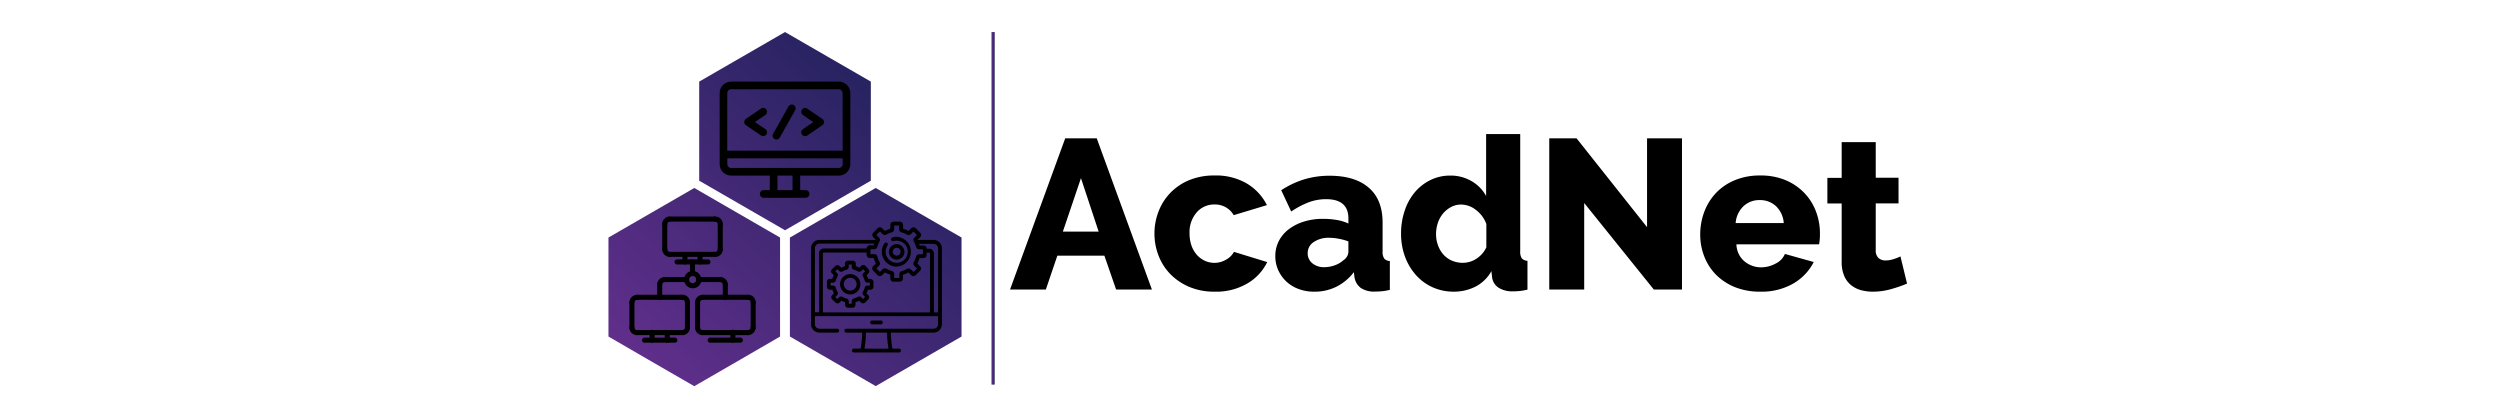 <svg height="70" id="Layer_1" data-name="Layer 1" xmlns="http://www.w3.org/2000/svg" xmlns:xlink="http://www.w3.org/1999/xlink" viewBox="0 0 420 130"><defs><style>.cls-1,.cls-3{fill:none;}.cls-2{clip-path:url(#clip-path);}.cls-3{stroke-miterlimit:10;stroke:url(#linear-gradient);}.cls-4{fill-rule:evenodd;fill:url(#linear-gradient-2);}.cls-5{fill:#000000;}</style><clipPath id="clip-path"><rect class="cls-1" width="420" height="130"/></clipPath><linearGradient id="linear-gradient" x1="129.34" y1="65" x2="130.34" y2="65" gradientUnits="userSpaceOnUse"><stop offset="0.02" stop-color="#673090"/><stop offset="0.98" stop-color="#272361"/></linearGradient><linearGradient id="linear-gradient-2" x1="-742.14" y1="600.59" x2="-741.33" y2="601.48" gradientTransform="matrix(110.16, 0, 0, -110.49, 81769.18, 66491.12)" xlink:href="#linear-gradient"/></defs><g class="cls-2"><line class="cls-3" x1="129.84" y1="10" x2="129.84" y2="120"/><path class="cls-4" d="M9.84,105V74.11l13.39-7.73,13.39-7.73L50,66.38l13.38,7.73V105L50,112.76l-13.39,7.73-13.39-7.73Zm56.61,0V74.11l13.39-7.73,13.38-7.73,13.39,7.73L120,74.11V105l-13.39,7.73-13.39,7.73-13.38-7.73ZM38.15,56.38V25.46l13.39-7.73L64.93,10l13.38,7.73L91.7,25.46V56.38L78.31,64.11,64.93,71.84,51.54,64.11Z"/><path class="cls-5" d="M94.83,101.2a.6.6,0,0,0,0-1.2H92.1a.6.6,0,0,0,0,1.2Z"/><path class="cls-5" d="M111.26,74.85h-5l.83-.84a1,1,0,0,0,0-1.42l-1.36-1.37a1,1,0,0,0-1.43,0l-.85.85a7.35,7.35,0,0,0-1.69-.7v-1.2a1,1,0,0,0-1-1H98.79a1,1,0,0,0-1,1v1.2a7.62,7.62,0,0,0-1.7.7l-.85-.85a1,1,0,0,0-1.42,0l-1.37,1.37a1,1,0,0,0,0,1.42l.84.84H75.67a2.63,2.63,0,0,0-2.62,2.62v23.68a2.63,2.63,0,0,0,2.62,2.62h5.55a.6.6,0,1,0,0-1.2H75.67a1.43,1.43,0,0,1-1.42-1.42V98.63h38.43v2.52a1.43,1.43,0,0,1-1.42,1.42H84.07a.6.6,0,0,0,0,1.2H89a31.74,31.74,0,0,1-.48,5H86.42a.6.6,0,1,0,0,1.2h14.09a.6.6,0,0,0,0-1.2H98.43a31.74,31.74,0,0,1-.49-5h13.32a2.63,2.63,0,0,0,2.62-2.62V77.47a2.63,2.63,0,0,0-2.62-2.62ZM89.72,108.78a34.06,34.06,0,0,0,.46-5h6.57a34.06,34.06,0,0,0,.46,5Zm4.53-34.66-.82-.82,1.1-1.1.82.82a1,1,0,0,0,1.23.15,6.53,6.53,0,0,1,1.64-.68,1,1,0,0,0,.77-1V70.36h1.55v1.15a1,1,0,0,0,.76,1,6.6,6.6,0,0,1,1.65.68,1,1,0,0,0,1.23-.15l.81-.82,1.1,1.1-.81.82a1,1,0,0,0-.16,1.23,6.21,6.21,0,0,1,.69,1.64,1,1,0,0,0,1,.77h1.16v1.55h-1.16a1,1,0,0,0-1,.76,6.14,6.14,0,0,1-.69,1.65,1,1,0,0,0,.16,1.23l.81.82L105,84.86l-.81-.81A1,1,0,0,0,103,83.9a6.6,6.6,0,0,1-1.65.68,1,1,0,0,0-.76,1v1.16H99V85.55a1,1,0,0,0-.77-1,6.08,6.08,0,0,1-1.64-.69,1,1,0,0,0-1.23.16l-.82.81-1.1-1.09.82-.82a1,1,0,0,0,.15-1.23,6.45,6.45,0,0,1-.68-1.65,1,1,0,0,0-1-.76H91.59V77.76h1.15a1,1,0,0,0,1-.77,6.53,6.53,0,0,1,.68-1.64,1,1,0,0,0-.15-1.23Zm-18.7,5V97.43h-1.3v-20a1.43,1.43,0,0,1,1.42-1.42H92.76a5,5,0,0,0-.16.51H91.4a1,1,0,0,0-1,1v0H77a1.48,1.48,0,0,0-1.48,1.48Zm34.63,18.35H76.74V79.08A.29.29,0,0,1,77,78.8H90.39v.7a1,1,0,0,0,1,1h1.2a7.62,7.62,0,0,0,.7,1.7l-.85.84a1,1,0,0,0,0,1.43l1.37,1.37a1,1,0,0,0,1.42,0l.85-.85a7.62,7.62,0,0,0,1.7.7v1.2a1,1,0,0,0,1,1h1.94a1,1,0,0,0,1-1V85.7a7.35,7.35,0,0,0,1.69-.7l.85.85a1,1,0,0,0,1.43,0l1.36-1.37a1,1,0,0,0,0-1.43l-.84-.84a7.62,7.62,0,0,0,.7-1.7h1.2a1,1,0,0,0,1-1v-.7h.76a.28.28,0,0,1,.28.28V97.43Zm2.5,0h-1.3V79.08a1.48,1.48,0,0,0-1.48-1.48h-.76v0a1,1,0,0,0-1-1h-1.2c-.05-.17-.1-.34-.16-.51h4.49a1.43,1.43,0,0,1,1.42,1.42Z"/><path class="cls-5" d="M99.76,83.18a4.65,4.65,0,0,0,0-9.29,4.53,4.53,0,0,0-1.27.18.6.6,0,1,0,.33,1.15,3.68,3.68,0,0,1,.94-.13,3.45,3.45,0,1,1-3.44,3.44,3.37,3.37,0,0,1,.59-1.92.6.6,0,0,0-.16-.83.59.59,0,0,0-.83.16,4.6,4.6,0,0,0-.8,2.59,4.65,4.65,0,0,0,4.64,4.65Z"/><path class="cls-5" d="M102.18,78.53A2.42,2.42,0,1,0,99.76,81a2.42,2.42,0,0,0,2.42-2.42Zm-3.63,0a1.22,1.22,0,1,1,1.21,1.22,1.21,1.21,0,0,1-1.21-1.22Z"/><path class="cls-5" d="M91.68,87h-.82a5.17,5.17,0,0,0-.47-1.14l.58-.57a.93.93,0,0,0,.27-.65A.91.91,0,0,0,91,84l-1-1.05a.91.91,0,0,0-1.29,0l-.57.57a6.35,6.35,0,0,0-1.14-.47v-.81a.91.91,0,0,0-.91-.91H84.53a.91.91,0,0,0-.91.91v.81a6.67,6.67,0,0,0-1.14.47L81.91,83a.91.91,0,0,0-1.29,0L79.57,84a.92.92,0,0,0,0,1.29l.58.57A5.17,5.17,0,0,0,79.68,87h-.82A.91.91,0,0,0,78,88v1.48a.91.91,0,0,0,.91.91h.82a5.29,5.29,0,0,0,.47,1.13l-.58.58a.92.92,0,0,0,0,1.29l1.05,1a.93.93,0,0,0,1.29,0l.57-.58a5.37,5.37,0,0,0,1.14.47v.82a.91.91,0,0,0,.91.91H86a.91.91,0,0,0,.91-.91v-.82a5.17,5.17,0,0,0,1.14-.47l.57.58a.92.92,0,0,0,.65.26.9.9,0,0,0,.64-.26l1-1a.91.91,0,0,0,0-1.29l-.58-.58a5.29,5.29,0,0,0,.47-1.13h.82a.91.91,0,0,0,.91-.91V88a.91.91,0,0,0-.91-.91Zm-.29,2.1h-.74a.93.93,0,0,0-.89.69,4.82,4.82,0,0,1-.5,1.22.92.92,0,0,0,.13,1.12l.53.52-.64.65-.53-.53a.91.91,0,0,0-1.11-.14,4.51,4.51,0,0,1-1.22.51.91.91,0,0,0-.69.88v.75h-.91v-.75a.92.92,0,0,0-.7-.88,4.79,4.79,0,0,1-1.22-.51.91.91,0,0,0-1.11.14l-.53.53-.64-.65.53-.52a.94.94,0,0,0,.14-1.12,4.51,4.51,0,0,1-.51-1.22.92.92,0,0,0-.89-.69h-.74v-.91h.74a.91.91,0,0,0,.89-.69,4.51,4.51,0,0,1,.51-1.22.92.92,0,0,0-.14-1.11l-.53-.53.64-.64.53.53a.91.91,0,0,0,1.11.13,4.79,4.79,0,0,1,1.22-.51.91.91,0,0,0,.7-.88v-.74h.91v.74a.9.9,0,0,0,.69.88,4.79,4.79,0,0,1,1.22.51.91.91,0,0,0,1.11-.13l.53-.53.64.64-.53.53a.91.91,0,0,0-.13,1.11,4.82,4.82,0,0,1,.5,1.22.92.92,0,0,0,.89.69h.74v.91Z"/><path class="cls-5" d="M85.27,85.52a3.17,3.17,0,1,0,3.17,3.17,3.17,3.17,0,0,0-3.17-3.17Zm0,5.14a2,2,0,1,1,2-2A2,2,0,0,1,85.27,90.66Z"/><path class="cls-5" d="M44.72,88H38a.79.79,0,1,1,0-1.57h6.69a.79.79,0,1,1,0,1.57Z"/><path class="cls-5" d="M36.06,86.06a.8.8,0,0,1-.79-.79V81.73a.79.79,0,0,1,1.58,0v3.54A.79.79,0,0,1,36.06,86.06Z"/><path class="cls-5" d="M34.09,88H27.4a.79.79,0,1,1,0-1.57h6.69a.79.79,0,1,1,0,1.57Z"/><path class="cls-5" d="M36.06,89.93a2.69,2.69,0,1,1,2.76-2.69A2.64,2.64,0,0,1,36.06,89.93Zm0-3.81a1.12,1.12,0,1,0,1.18,1.12A1.11,1.11,0,0,0,36.06,86.12Z"/><path class="cls-5" d="M46.29,89.6a.78.78,0,0,1-.78-.79.8.8,0,0,0-.79-.79.79.79,0,1,1,0-1.57,2.36,2.36,0,0,1,2.36,2.36A.79.79,0,0,1,46.29,89.6Z"/><path class="cls-5" d="M46.29,93.54a.79.79,0,0,1-.78-.79V88.81a.79.79,0,1,1,1.57,0v3.94A.79.79,0,0,1,46.29,93.54Z"/><path class="cls-5" d="M25.83,89.6a.79.79,0,0,1-.79-.79,2.36,2.36,0,0,1,2.36-2.36.79.79,0,1,1,0,1.57.8.8,0,0,0-.79.79A.78.78,0,0,1,25.83,89.6Z"/><path class="cls-5" d="M25.83,93.54a.79.79,0,0,1-.79-.79V88.81a.79.79,0,1,1,1.57,0v3.94A.79.79,0,0,1,25.83,93.54Z"/><path class="cls-5" d="M40.78,82.51H31.34a.79.79,0,1,1,0-1.57h9.44a.79.79,0,1,1,0,1.57Z"/><path class="cls-5" d="M33.7,82.51a.78.78,0,0,1-.79-.78V79.36a.79.79,0,0,1,1.58,0v2.37A.79.79,0,0,1,33.7,82.51Z"/><path class="cls-5" d="M38.42,82.51a.79.79,0,0,1-.79-.78V79.36a.79.79,0,0,1,1.58,0v2.37A.78.78,0,0,1,38.42,82.51Z"/><path class="cls-5" d="M43.15,80.15a.79.79,0,1,1,0-1.57.79.79,0,0,0,.78-.79.79.79,0,0,1,1.58,0A2.36,2.36,0,0,1,43.15,80.15Z"/><path class="cls-5" d="M44.72,70.71a.79.79,0,0,1-.79-.79.78.78,0,0,0-.78-.79.79.79,0,1,1,0-1.57,2.36,2.36,0,0,1,2.36,2.36A.79.79,0,0,1,44.72,70.71Z"/><path class="cls-5" d="M27.4,70.71a.8.8,0,0,1-.79-.79A2.37,2.37,0,0,1,29,67.56a.79.79,0,0,1,0,1.57.79.79,0,0,0-.79.79A.79.79,0,0,1,27.4,70.71Z"/><path class="cls-5" d="M29,80.15a2.37,2.37,0,0,1-2.37-2.36.79.79,0,1,1,1.58,0,.79.79,0,0,0,.79.79.79.79,0,0,1,0,1.57Z"/><path class="cls-5" d="M18.74,104.56a2.37,2.37,0,0,1-2.36-2.37.79.79,0,0,1,1.57,0,.79.79,0,0,0,.79.79.79.79,0,0,1,0,1.58Z"/><path class="cls-5" d="M17.17,95.11a.79.79,0,0,1-.79-.79A2.36,2.36,0,0,1,18.74,92a.79.79,0,0,1,0,1.58.79.79,0,0,0-.79.78A.78.78,0,0,1,17.17,95.11Z"/><path class="cls-5" d="M34.49,95.11a.79.79,0,0,1-.79-.79.78.78,0,0,0-.79-.78.79.79,0,0,1,0-1.58,2.36,2.36,0,0,1,2.36,2.36A.78.78,0,0,1,34.49,95.11Z"/><path class="cls-5" d="M32.91,104.56a.79.79,0,1,1,0-1.58.79.79,0,0,0,.79-.79.79.79,0,0,1,1.57,0A2.37,2.37,0,0,1,32.91,104.56Z"/><path class="cls-5" d="M23.47,106.92a.79.79,0,0,1-.79-.79v-2.36a.79.79,0,1,1,1.57,0v2.36A.78.78,0,0,1,23.47,106.92Z"/><path class="cls-5" d="M30.55,106.92H21.1a.79.79,0,0,1,0-1.58h9.45a.79.79,0,1,1,0,1.58Z"/><path class="cls-5" d="M51,106.92H41.57a.79.79,0,1,1,0-1.58H51a.79.79,0,1,1,0,1.58Z"/><path class="cls-5" d="M48.66,106.92a.79.79,0,0,1-.79-.79v-2.36a.79.79,0,1,1,1.57,0v2.36A.78.78,0,0,1,48.66,106.92Z"/><path class="cls-5" d="M28.19,106.92a.79.79,0,0,1-.79-.79v-2.36a.79.79,0,0,1,1.58,0v2.36A.79.79,0,0,1,28.19,106.92Z"/><path class="cls-5" d="M39.21,104.56a2.37,2.37,0,0,1-2.36-2.37.79.79,0,0,1,1.57,0,.79.79,0,0,0,.79.79.79.79,0,1,1,0,1.58Z"/><path class="cls-5" d="M37.63,95.11a.78.78,0,0,1-.78-.79A2.36,2.36,0,0,1,39.21,92a.79.79,0,0,1,0,1.58.79.79,0,0,0-.79.78A.79.79,0,0,1,37.63,95.11Z"/><path class="cls-5" d="M55,95.11a.79.79,0,0,1-.79-.79.79.79,0,0,0-.79-.78.79.79,0,1,1,0-1.58,2.36,2.36,0,0,1,2.36,2.36A.78.78,0,0,1,55,95.11Z"/><path class="cls-5" d="M53.38,104.56a.79.79,0,1,1,0-1.58.79.79,0,0,0,.79-.79.79.79,0,0,1,1.57,0A2.37,2.37,0,0,1,53.38,104.56Z"/><path class="cls-5" d="M44.72,78.58a.79.79,0,0,1-.79-.79V69.92a.79.79,0,0,1,1.58,0v7.87A.79.79,0,0,1,44.72,78.58Z"/><path class="cls-5" d="M43.15,69.13H29a.79.79,0,1,1,0-1.57H43.15a.79.79,0,0,1,0,1.57Z"/><path class="cls-5" d="M43.15,80.15H29a.79.79,0,1,1,0-1.57H43.15a.79.79,0,0,1,0,1.57Z"/><path class="cls-5" d="M27.4,78.58a.8.8,0,0,1-.79-.79V69.92a.79.79,0,1,1,1.58,0v7.87A.79.79,0,0,1,27.4,78.58Z"/><path class="cls-5" d="M17.17,103a.79.79,0,0,1-.79-.79V94.32a.79.79,0,0,1,1.57,0v7.87A.78.78,0,0,1,17.17,103Z"/><path class="cls-5" d="M32.91,104.56H18.74a.79.79,0,1,1,0-1.58H32.91a.79.79,0,0,1,0,1.58Z"/><path class="cls-5" d="M32.91,93.54H18.74a.79.79,0,0,1,0-1.58H32.91a.79.79,0,0,1,0,1.58Z"/><path class="cls-5" d="M34.49,103a.79.79,0,0,1-.79-.79V94.32a.79.79,0,0,1,1.57,0v7.87A.78.78,0,0,1,34.49,103Z"/><path class="cls-5" d="M37.63,103a.78.78,0,0,1-.78-.79V94.32a.79.79,0,0,1,1.57,0v7.87A.79.79,0,0,1,37.63,103Z"/><path class="cls-5" d="M53.38,93.54H39.21a.79.79,0,1,1,0-1.58H53.38a.79.79,0,0,1,0,1.58Z"/><path class="cls-5" d="M53.38,104.56H39.21a.79.79,0,1,1,0-1.58H53.38a.79.79,0,1,1,0,1.58Z"/><path class="cls-5" d="M55,103a.79.79,0,0,1-.79-.79V94.32a.79.79,0,0,1,1.57,0v7.87A.78.78,0,0,1,55,103Z"/><path class="cls-5" d="M81.72,25.47H48.12a3.58,3.58,0,0,0-3.58,3.58V51.2a3.58,3.58,0,0,0,3.58,3.58H60.18v4.54H58.39a1.2,1.2,0,1,0,0,2.39H71.46a1.2,1.2,0,0,0,0-2.39h-1.8V54.78H81.72A3.58,3.58,0,0,0,85.3,51.2V29.05A3.58,3.58,0,0,0,81.72,25.47ZM67.27,59.32h-4.7V54.78h4.7ZM82.91,51.2a1.19,1.19,0,0,1-1.19,1.2H48.12a1.2,1.2,0,0,1-1.19-1.2V49.39h36Zm0-4.2h-36V29.05a1.2,1.2,0,0,1,1.19-1.2h33.6a1.19,1.19,0,0,1,1.19,1.2Z"/><path class="cls-5" d="M58.78,40.28l-3.24-2.21,3.24-2.2a1.2,1.2,0,0,0-1.35-2l-4.68,3.2a1.19,1.19,0,0,0,0,2l4.68,3.19a1.13,1.13,0,0,0,.67.21,1.18,1.18,0,0,0,1-.52A1.2,1.2,0,0,0,58.78,40.28Z"/><path class="cls-5" d="M76.54,37.09l-4.68-3.2a1.2,1.2,0,1,0-1.34,2l3.23,2.2-3.23,2.21a1.19,1.19,0,0,0,.67,2.18,1.18,1.18,0,0,0,.67-.21l4.68-3.19a1.19,1.19,0,0,0,0-2Z"/><path class="cls-5" d="M67.63,32.77a1.2,1.2,0,0,0-1.63.45l-4.79,8.53a1.19,1.19,0,1,0,2.08,1.17l4.79-8.53A1.18,1.18,0,0,0,67.63,32.77Z"/><path class="cls-5" d="M135.13,90.34l17.22-47.19h9.83L179.4,90.34H168.23l-3.66-10.57H149.89L146.3,90.34Zm16.48-18.08h11.17l-5.52-16.68Zm28.58.6h0A18.91,18.91,0,0,1,181.46,66h0a17.16,17.16,0,0,1,3.65-5.78h0a17.34,17.34,0,0,1,5.88-4h0a20.33,20.33,0,0,1,7.94-1.47h0a19,19,0,0,1,10.17,2.56h0A16.38,16.38,0,0,1,215.28,64h0l-10.36,3.13h0a6.69,6.69,0,0,0-6-3.33h0a7.17,7.17,0,0,0-5.55,2.46h0a9.4,9.4,0,0,0-2.23,6.58h0a11.19,11.19,0,0,0,.6,3.76h0a8.62,8.62,0,0,0,1.66,2.89h0a7.53,7.53,0,0,0,2.49,1.86h0a7.16,7.16,0,0,0,3,.66h0a7.13,7.13,0,0,0,3.65-1h0A6.13,6.13,0,0,0,205,78.58h0l10.37,3.19h0a15.59,15.59,0,0,1-6.15,6.64h0A19.22,19.22,0,0,1,198.93,91h0a19.76,19.76,0,0,1-7.87-1.49h0a18.16,18.16,0,0,1-5.92-4h0a16.93,16.93,0,0,1-3.68-5.78h0A18.87,18.87,0,0,1,180.19,72.86ZM230,91h0a13.52,13.52,0,0,1-4.82-.83h0a11.16,11.16,0,0,1-3.82-2.32h0a11.26,11.26,0,0,1-2.53-3.52h0a10.52,10.52,0,0,1-.93-4.42h0a10.16,10.16,0,0,1,1.1-4.72h0a10.81,10.81,0,0,1,3.09-3.66h0a15.08,15.08,0,0,1,4.72-2.39h0a19.79,19.79,0,0,1,6.05-.86h0a24.62,24.62,0,0,1,4.25.36h0a13.79,13.79,0,0,1,3.59,1.1h0v-1.6h0q0-6-7-6h0a15.59,15.59,0,0,0-5.45,1h0A25.9,25.9,0,0,0,222.86,66h0l-3.12-6.65h0a28.24,28.24,0,0,1,7.17-3.39h0a27.25,27.25,0,0,1,7.91-1.13h0q7.92,0,12.23,3.73h0q4.32,3.72,4.32,10.89h0v9h0a3.7,3.7,0,0,0,.5,2.22h0a2.48,2.48,0,0,0,1.76.77h0v9h0a17.06,17.06,0,0,1-2.52.43h0c-.76.07-1.44.1-2.06.1h0a7.42,7.42,0,0,1-4.52-1.16h0a5.17,5.17,0,0,1-1.93-3.29h0l-.2-1.6h0a15.83,15.83,0,0,1-5.55,4.59h0A15.2,15.2,0,0,1,230,91Zm3.12-7.64h0a9.68,9.68,0,0,0,3.36-.6h0a7.8,7.8,0,0,0,2.69-1.59h0a3.3,3.3,0,0,0,1.53-2.53h0V75.32h0a17.62,17.62,0,0,0-3-.83h0a16.67,16.67,0,0,0-3-.3h0a8.19,8.19,0,0,0-4.82,1.33h0A4.06,4.06,0,0,0,228,79h0a3.94,3.94,0,0,0,1.46,3.15h0A5.6,5.6,0,0,0,233.16,83.36ZM273.57,91h0A15.86,15.86,0,0,1,267,89.64h0a15.34,15.34,0,0,1-5.22-3.82h0a18,18,0,0,1-3.42-5.75h0a20.44,20.44,0,0,1-1.23-7.21h0a21.8,21.8,0,0,1,1.13-7.11h0A17.27,17.27,0,0,1,261.41,60h0a15.09,15.09,0,0,1,4.88-3.82h0a13.89,13.89,0,0,1,6.22-1.4h0a12.89,12.89,0,0,1,6.61,1.73h0a11.89,11.89,0,0,1,4.55,4.65h0V41.82h10.64V78.38h0a3.71,3.71,0,0,0,.49,2.22h0a2.51,2.51,0,0,0,1.77.77h0v9h0a19.39,19.39,0,0,1-2.53.43h0c-.71.07-1.37.1-2,.1h0a8,8,0,0,1-4.52-1.16h0a4.53,4.53,0,0,1-2-3.36h0l-.2-1.79h0a11.87,11.87,0,0,1-5,4.85h0A14.83,14.83,0,0,1,273.57,91Zm2.86-9h0a7.75,7.75,0,0,0,4.22-1.29h0a8.37,8.37,0,0,0,3.09-3.56h0V69.87h0a9.66,9.66,0,0,0-3.22-4.35h0a7.57,7.57,0,0,0-4.62-1.7h0a6.57,6.57,0,0,0-3.16.77h0a8.49,8.49,0,0,0-2.49,2h0a9.11,9.11,0,0,0-1.63,2.93h0a10.78,10.78,0,0,0-.57,3.52h0a9.82,9.82,0,0,0,.64,3.59h0a8.8,8.8,0,0,0,1.72,2.86h0a7.52,7.52,0,0,0,2.66,1.86h0A8.53,8.53,0,0,0,276.43,82ZM336,90.34l-21.73-27v27h-10.9V43.15h8.51l22,27.72V43.15h10.9V90.34Zm33.17.66h0a20.69,20.69,0,0,1-7.88-1.42h0a17.58,17.58,0,0,1-5.91-3.89h0A16.68,16.68,0,0,1,351.73,80h0a18.38,18.38,0,0,1-1.26-6.75h0a20.09,20.09,0,0,1,1.26-7.14h0a17.43,17.43,0,0,1,3.65-5.89h0a17.07,17.07,0,0,1,5.89-4h0a20.26,20.26,0,0,1,7.94-1.47h0a20.07,20.07,0,0,1,7.91,1.47h0a17.41,17.41,0,0,1,5.85,4h0A16.84,16.84,0,0,1,386.59,66h0a19.19,19.19,0,0,1,1.23,6.84h0c0,.62,0,1.23-.07,1.83h0a11.74,11.74,0,0,1-.2,1.56H361.77a7.12,7.12,0,0,0,2.55,5.35h0a8.15,8.15,0,0,0,5.22,1.83h0A9.5,9.5,0,0,0,374,82.23h0a5.77,5.77,0,0,0,2.89-3h0l9,2.52h0a16.29,16.29,0,0,1-6.38,6.71h0A19.78,19.78,0,0,1,369.21,91Zm-7.64-21.4h15a8,8,0,0,0-2.39-5.25h0a7.21,7.21,0,0,0-5.11-1.92h0a7.12,7.12,0,0,0-5.16,2h0a8.09,8.09,0,0,0-2.35,5.21ZM412.94,80,415,88.48h0a41.66,41.66,0,0,1-5,1.73h0a20.82,20.82,0,0,1-5.68.79h0a13.76,13.76,0,0,1-3.75-.49h0a8.55,8.55,0,0,1-3.1-1.6h0A7.47,7.47,0,0,1,395.36,86h0a11,11,0,0,1-.76-4.32h0V63.49h-4.46v-8h4.46V44.35h10.63v11.1h7.11v8h-7.11V78h0a3.2,3.2,0,0,0,.86,2.5h0a3.2,3.2,0,0,0,2.2.76h0a8.1,8.1,0,0,0,2.46-.4h0a14.51,14.51,0,0,0,2.19-.86Z"/></g></svg>